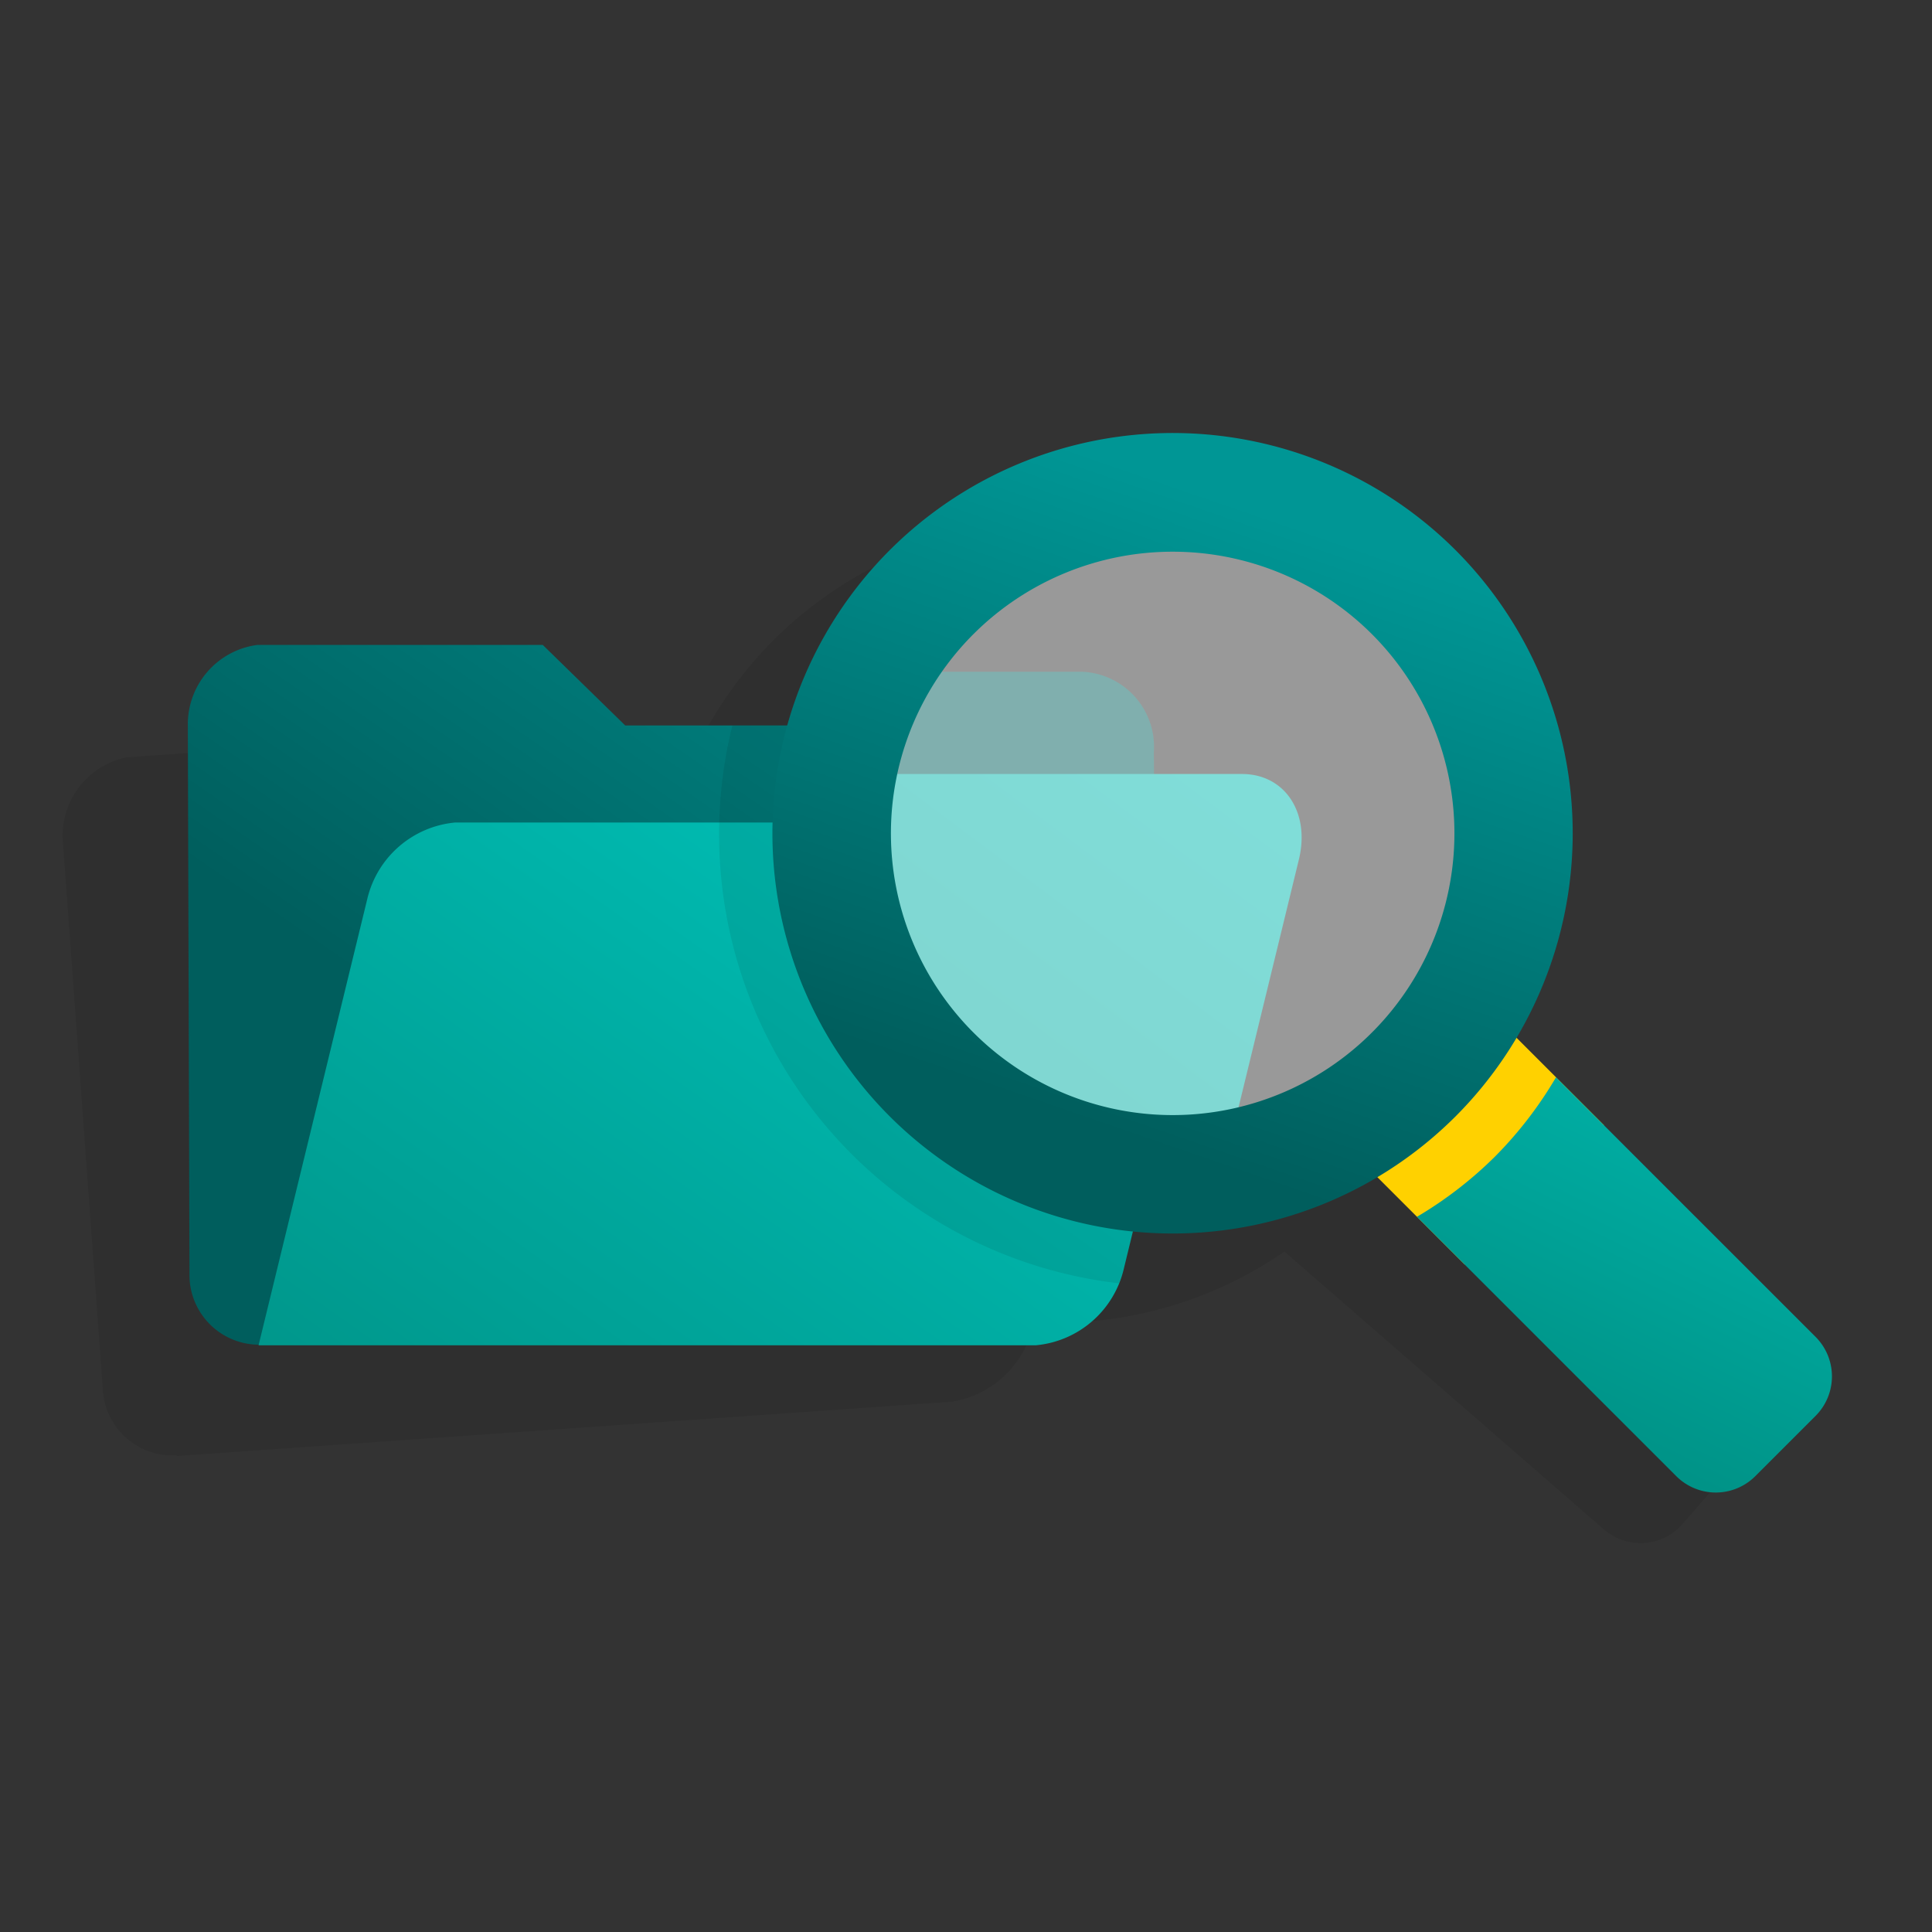 <svg id="Layer_5" data-name="Layer 5" xmlns="http://www.w3.org/2000/svg" xmlns:xlink="http://www.w3.org/1999/xlink" viewBox="0 0 72 72"><rect x="0" y="0" width="72" height="72" fill="#333333" stroke="none"/><defs><style>.cls-1{opacity:0.08;}.cls-2{fill:url(#linear-gradient);}.cls-3{fill:url(#linear-gradient-2);}.cls-4{fill:#005e5d;}.cls-5{fill:url(#linear-gradient-3);}.cls-6{fill:#ffd100;}.cls-7{fill-rule:evenodd;fill:url(#linear-gradient-4);}.cls-8{fill:#fff;opacity:0.5;}.cls-9{fill:url(#linear-gradient-5);}</style><linearGradient id="linear-gradient" x1="38.652" y1="15.59" x2="20.772" y2="41.567" gradientUnits="userSpaceOnUse"><stop offset="0" stop-color="#009695"/><stop offset="1" stop-color="#005e5d"/></linearGradient><linearGradient id="linear-gradient-2" x1="36.818" y1="27.549" x2="14.55" y2="59.215" gradientUnits="userSpaceOnUse"><stop offset="0" stop-color="#00c4bb"/><stop offset="1" stop-color="#009185"/></linearGradient><linearGradient id="linear-gradient-3" x1="50.436" y1="20.103" x2="18.236" y2="63.149" xlink:href="#linear-gradient-2"/><linearGradient id="linear-gradient-4" x1="67.715" y1="33.828" x2="58.052" y2="53.663" xlink:href="#linear-gradient-2"/><linearGradient id="linear-gradient-5" x1="47.741" y1="19.333" x2="40.036" y2="41.685" xlink:href="#linear-gradient"/></defs><title>pr</title><path class="cls-1" d="M64.592,51.456l-10.33-8.98L52.683,41.1C54.623,37.249,48.222,43,44,43c-8,0-11.356-6.639-12-9-3-11,10.772-14.539,7.258-14.509A14.9,14.9,0,0,0,25.19,29.8L18.6,30.26l-3.274-2.779-10.612.743A2.978,2.978,0,0,0,2.346,31.4L3.831,51.765a2.6,2.6,0,0,0,2.7,2.473l.056,0,0,.023L35.48,52.236a3.7,3.7,0,0,0,3.046-2.963,14.98,14.98,0,0,0,9.341-2.63l1.588,1.381h0L59.776,57a2.082,2.082,0,0,0,2.928-.205L64.8,54.383A2.081,2.081,0,0,0,64.592,51.456Z"/><path class="cls-2" d="M38.032,27.035H23.3l-3.072-3H9.586a2.981,2.981,0,0,0-2.586,3l.061,20.423a2.6,2.6,0,0,0,2.525,2.655H38.032a2.6,2.6,0,0,0,2.525-2.655V29.435A2.385,2.385,0,0,0,38.032,27.035Z"/><path class="cls-3" d="M38.6,50.135H9.636L13.688,33.5a3.718,3.718,0,0,1,3.28-2.848H43.342c1.423,0,2.276,1.282,1.894,2.848L41.88,47.288A3.715,3.715,0,0,1,38.6,50.135Z"/><path class="cls-4" d="M34.886,41.087a16.586,16.586,0,0,0,8.283,4.5L43,28.035a2.8,2.8,0,0,0-2.657-3H30.7A15.792,15.792,0,0,0,34.886,41.087Z"/><path class="cls-5" d="M34.886,41.087a16.611,16.611,0,0,0,10.146,4.8l3.374-13.856c.426-1.752-.527-3.186-2.12-3.186H30.015A16.642,16.642,0,0,0,34.886,41.087Z"/><path class="cls-1" d="M34.569,40.184a12.924,12.924,0,0,1-3.128-13.149H27.294A16.848,16.848,0,0,0,41.7,47.826a3.507,3.507,0,0,0,.181-.538l.822-3.376A12.852,12.852,0,0,1,34.569,40.184Z"/><rect class="cls-6" x="50.605" y="37.511" width="7.341" height="8.226" transform="translate(-13.536 50.57) rotate(-45)"/><path class="cls-7" d="M55.716,43.1a14.849,14.849,0,0,1-2.911,2.247l9.67,9.67a2.082,2.082,0,0,0,2.935,0l2.256-2.256a2.082,2.082,0,0,0,0-2.935l-9.679-9.678A14.832,14.832,0,0,1,55.716,43.1Z"/><circle class="cls-8" cx="44.05" cy="31.308" r="11.699"/><path class="cls-9" d="M54.249,41.6a14.916,14.916,0,1,1,0-21.094A14.934,14.934,0,0,1,54.249,41.6ZM36.28,23.629a10.5,10.5,0,1,0,14.844,0A10.509,10.509,0,0,0,36.28,23.629Z"/></svg>